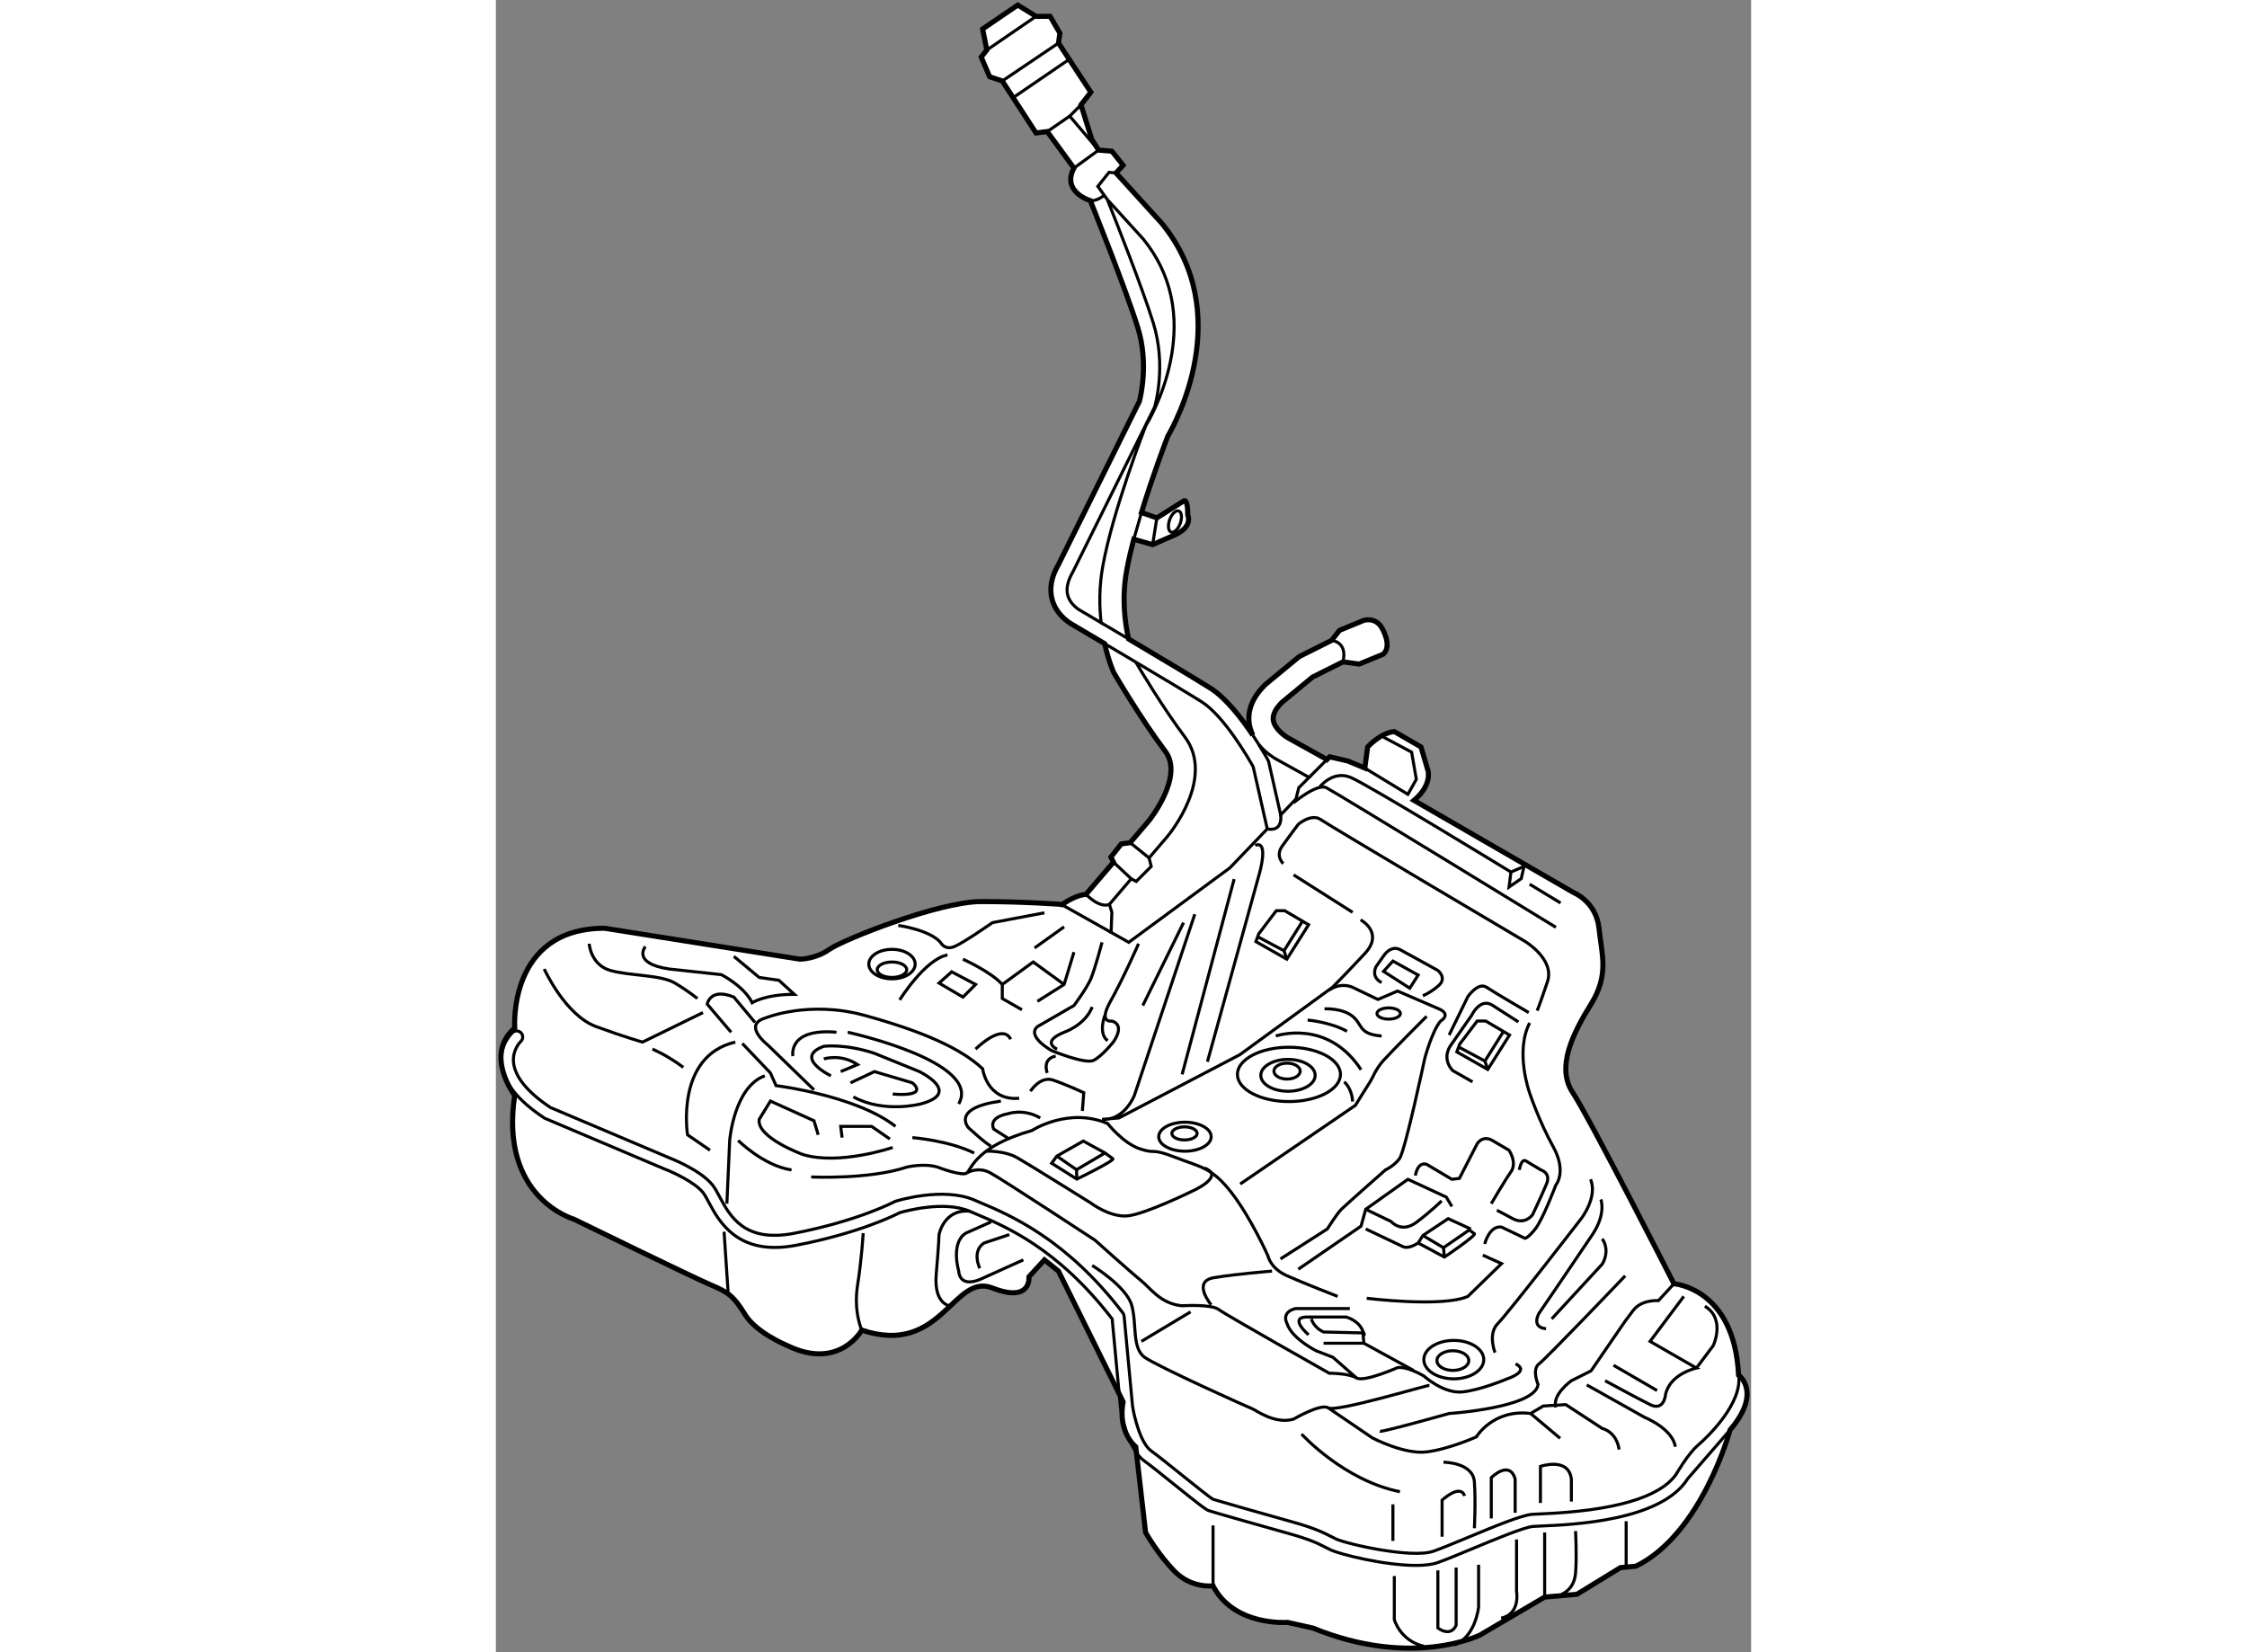 <?xml version="1.0" encoding="utf-8"?>
<!-- Generator: Adobe Illustrator 15.1.0, SVG Export Plug-In . SVG Version: 6.00 Build 0)  -->
<!DOCTYPE svg PUBLIC "-//W3C//DTD SVG 1.1//EN" "http://www.w3.org/Graphics/SVG/1.1/DTD/svg11.dtd">
<svg version="1.1" xmlns="http://www.w3.org/2000/svg" xmlns:xlink="http://www.w3.org/1999/xlink" x="0px" y="0px" width="244.8px"
	 height="180px" viewBox="105.531 14.114 123.574 162.654" enable-background="new 0 0 244.8 180" xml:space="preserve">
	
<rect x="105.531" y="14.114" width="123.574" height="162.654" fill="#808080" stroke="none"/>
	
<g><path fill="#FFFFFF" stroke="#000000" stroke-width="0.5" d="M227.869,149.486c-0.416-8.576-6.364-8.991-6.364-8.991
			s-8.3-16.323-9.959-18.813c-1.66-2.491,0-5.811,1.798-8.715c1.798-2.905,1.06-4.842,0.784-7.471
			c-0.276-2.627-2.489-3.504-2.489-3.504l-15.724-9.083c1.798-1.521,1.383-2.905,1.383-2.905l-0.691-2.352l-2.628-1.521
			c-1.383,0.139-2.628,1.521-2.628,1.521l-0.277,2.076l-1.66-0.692l-1.799-0.415l-0.277,0.277c-0.035-0.027-0.071-0.055-0.109-0.078
			l-3.738-2.076c-0.271-0.149-1.308-0.881-1.427-1.732c-0.073-0.516,0.205-1.099,0.827-1.732l3.031-2.504l3.004-1.502l1.595,0.217
			l2.352-0.968c0.969-0.831-0.139-2.628-0.139-2.628c-0.691-1.106-1.798-0.692-1.798-0.692l-2.353,0.968l-0.776,0.989l-3.077,1.539
			c-0.08,0.042-0.156,0.09-0.226,0.147l-3.183,2.629c-0.028,0.023-0.057,0.049-0.083,0.075c-1.209,1.208-1.727,2.486-1.542,3.796
			c0.059,0.417,0.188,0.8,0.355,1.145c-1.087-1.633-2.635-3.655-4.183-4.631c-1.418-0.895-5.027-3.048-8.052-4.844
			c-0.375-1.645-0.67-4.043-0.189-6.721c0.172-0.958,0.418-2.011,0.705-3.093l1.854,0.53l2.214-0.968
			c1.797-0.829,1.245-1.937,1.245-1.937c0-1.798-0.416-1.383-0.416-1.383l-2.628,1.66l-1.514-0.534
			c1.102-3.605,2.368-6.931,2.592-7.517c0.711-1.21,6.676-12.008-0.566-20.921c-0.014-0.017-0.026-0.034-0.043-0.05l-4.49-4.941
			l0.701-0.757l-1.106-1.383l-1.311-0.109l-0.676-1.074l-1.058-3.382l0.97-1.245l-3.183-4.841l0.139-0.969l-0.969-1.66h-1.383
			l-1.798-1.107l-3.458,2.352l0.414,2.075l-0.553,0.692l0.83,1.937l1.244,0.415l3.32,5.119l1.106-0.139l2.629,3.597
			c-1.245,2.352,1.612,3.203,1.612,3.203c0.034,0.085,3.46,8.592,4.682,12.526c1.071,3.454,0.277,6.747,0.151,7.225l-7.964,16.068
			c-0.728,1.247-0.931,2.436-0.604,3.534c0.484,1.627,1.979,2.39,1.995,2.396c0.035,0.021,1.357,0.8,3.151,1.862
			c0.37,1.655,0.826,2.696,0.865,2.784c0.018,0.037,0.035,0.074,0.056,0.107c0.104,0.179,2.556,4.389,5.058,7.726
			c1.859,2.48-1.587,6.775-1.612,6.806l-1.856,2.173l-0.878,0.125l-1.015,1.291l0.252,0.503l-2.709,3.169
			c-0.814,0.063-1.728,0.571-2.38,1.013l-0.05-0.028c0,0-3.734-0.275-7.885-0.275s-13.557,3.734-14.939,4.702
			c-1.383,0.97-2.905,0.97-2.905,0.97l-19.227-3.045c-9.544,0-8.853,9.821-8.853,9.821c-3.043,2.63,0,6.64,0,6.64
			c-1.521,10.099,5.81,12.173,5.81,12.173s11.896,5.811,13.557,6.503c1.66,0.69,2.213,1.106,3.319,2.903
			c1.106,1.799,4.149,3.045,4.149,3.045c5.118,2.488,7.332-1.521,7.332-1.521c7.885,2.628,8.991-5.672,12.865-4.15
			c3.872,1.521,3.596-1.107,3.596-1.107l1.521-1.659l1.383,1.106l6.363,12.864c-0.553,3.043,1.245,4.427,1.245,4.427l0.969,8.438
			c0,0,1.245,2.213,2.905,3.872c1.659,1.659,3.734,1.384,3.734,1.384c2.075,4.012,7.331,3.596,7.331,3.596l2.491,0.554
			c9.82,4.012,16.461,0.691,16.461,0.691l6.362-3.734l3.181-0.277l4.288-2.628l1.522-0.139c6.501-3.181,9.268-13.417,9.268-13.417
			C230.221,151.146,227.869,149.486,227.869,149.486z"></path><path fill="none" stroke="#000000" stroke-width="0.3" d="M227.038,154.881l-4.185,4.82c-2.607,4.155-11.382,4.517-14.424,4.643
			c-0.362,0.015-0.634,0.025-0.79,0.04c-0.891,0.081-3.702,1.249-5.961,2.188c-1.332,0.555-2.591,1.079-3.438,1.377
			c-0.552,0.194-1.293,0.274-2.133,0.274c-3.103,0-7.526-1.095-8.433-1.548l-0.33-0.167c-0.933-0.474-1.67-0.847-3.85-1.451
			c-2.551-0.709-7.347-2.079-7.775-2.223c-0.282-0.094-0.822-0.503-3.397-2.571c-1.149-0.924-2.338-1.88-2.99-2.354
			c-1.677-1.221-2.255-4.829-2.313-5.238l-0.817-8.713c-5.34-6.934-10.448-9.088-13.508-10.379l-0.535-0.227
			c-2.51-1.076-6.388,0.003-6.869,0.145c-0.5,0.261-4.055,2.033-10.213,3.212c-5.736,1.101-7.586-2.365-8.582-4.226
			c-0.217-0.404-0.404-0.754-0.574-0.967c-0.824-1.031-2.991-2.014-3.757-2.305l-11.778-4.988c-0.034-0.014-0.065-0.031-0.096-0.052
			c-2.651-1.749-4.07-3.566-4.219-5.405c-0.147-1.832,1.048-2.955,1.1-3.002c0.243-0.224,0.621-0.208,0.845,0.035
			c0.223,0.242,0.207,0.618-0.033,0.841c-0.038,0.037-0.829,0.805-0.718,2.05c0.125,1.418,1.382,2.957,3.638,4.454l11.707,4.959
			c0.104,0.039,3.05,1.174,4.245,2.667c0.238,0.298,0.45,0.693,0.694,1.149c1.026,1.919,2.435,4.547,7.304,3.616
			c6.318-1.21,9.892-3.102,9.928-3.121c0.033-0.018,0.068-0.032,0.104-0.044c0.189-0.06,4.673-1.433,7.745-0.118l0.53,0.226
			c2.98,1.258,8.526,3.598,14.096,10.89c0.068,0.09,0.109,0.196,0.12,0.307l0.83,8.853c0.141,0.938,0.753,3.63,1.83,4.415
			c0.676,0.49,1.877,1.455,3.037,2.389c1.242,0.998,2.79,2.241,3.07,2.386c0.364,0.12,5.196,1.5,7.674,2.188
			c2.293,0.637,3.116,1.055,4.069,1.537l0.324,0.164c0.969,0.483,7.464,1.979,9.633,1.216c0.815-0.288,2.06-0.805,3.379-1.354
			c2.573-1.069,5.236-2.178,6.312-2.273c0.167-0.017,0.458-0.029,0.848-0.044c7.253-0.3,11.727-1.607,13.337-3.893
			c0,0,1.17-2.024,2.14-2.855c0.968-0.83,4.426-4.15,4.012-6.916"></path><line fill="none" stroke="#000000" stroke-width="0.3" x1="128.411" y1="141.602" x2="127.996" y2="135.377"></line><path fill="none" stroke="#000000" stroke-width="0.3" d="M128.272,132.61l0.277-6.226c0,0,0.414-5.256,3.457-6.362"></path><path fill="none" stroke="#000000" stroke-width="0.3" d="M126.612,127.354l-2.213-1.522c0,0-1.245-7.747,4.703-9.129"></path><path fill="none" stroke="#000000" stroke-width="0.3" d="M110.29,109.51c0,0,2.074,4.565,5.118,5.672s4.565,1.521,4.565,1.521
			l5.948-2.906"></path><path fill="none" stroke="#000000" stroke-width="0.3" d="M114.716,107.019c0,0,0.138,2.076,2.075,2.63
			c1.937,0.553,4.98,0.414,6.363,1.244c1.384,0.83,2.213,1.522,2.213,1.522"></path><path fill="none" stroke="#000000" stroke-width="0.3" d="M136.849,121.405l-4.564-4.427c0,0-2.49-1.936-0.277-2.628
			c0,0,4.289-1.799,9.822-0.275c5.533,1.521,9.405,3.181,11.619,5.255c0,0,0.414,3.182,3.596,2.905"></path><path fill="none" stroke="#000000" stroke-width="0.3" d="M120.25,107.296c0,0-1.383,1.66,2.351,2.214l5.119,0.553
			c0,0,2.212,1.107,3.043,2.767c0,0,1.244-0.83,4.148-0.83l-1.521-1.383l-1.937-0.277l-2.49-2.074"></path><ellipse fill="none" stroke="#000000" stroke-width="0.3" cx="144.526" cy="109.025" rx="2.283" ry="1.452"></ellipse><ellipse fill="none" stroke="#000000" stroke-width="0.3" cx="144.525" cy="109.579" rx="1.452" ry="0.76"></ellipse><polygon fill="none" stroke="#000000" stroke-width="0.3" points="149.159,110.893 150.404,109.785 152.757,111.031 
			151.511,112.276 		"></polygon><path fill="none" stroke="#000000" stroke-width="0.3" d="M145.286,112.552c0,0,2.49-4.01,4.703-4.426"></path><path fill="none" stroke="#000000" stroke-width="0.3" d="M145.148,105.222c0,0,3.043,0.414,4.149,1.66
			c0,0,0.415,0.829,1.383,0.414c0.969-0.414,3.736-2.352,3.736-2.352l5.117-0.968"></path><path fill="none" stroke="#000000" stroke-width="0.3" d="M151.511,108.542c0,0,2.767,1.243,3.873,2.489v1.384l1.937,1.106"></path><path fill="none" stroke="#000000" stroke-width="0.3" d="M165.206,106.882c0,0-0.692,2.628-1.106,3.596
			c-0.415,0.968-1.66,2.628-1.66,2.628l-3.597,2.076c-1.106,0.968,1.384,2.351,1.384,2.351s3.319,1.384,4.148,0.969
			c0.831-0.416,1.938-1.798,1.938-1.798s1.244-1.66-0.139-2.075c0,0-1.383,0.276-0.138-1.938c1.244-2.213,2.766-5.672,2.766-5.672"></path><polyline fill="none" stroke="#000000" stroke-width="0.3" points="158.843,112.69 161.472,111.031 162.439,107.85 		"></polyline><polyline fill="none" stroke="#000000" stroke-width="0.3" points="155.384,111.031 158.428,108.817 161.472,111.031 		"></polyline><line fill="none" stroke="#000000" stroke-width="0.3" x1="158.566" y1="107.435" x2="161.472" y2="105.358"></line><path fill="none" stroke="#000000" stroke-width="0.3" d="M138.509,120.022c0,0-3.735-1.799-0.691-2.905
			c0,0,2.074-0.275,4.979,0.692l4.427,1.798c0,0,4.287,2.075,0.139,3.182c0,0-3.598,0.968-6.641-0.692"></path><path fill="none" stroke="#000000" stroke-width="0.3" d="M140.444,120.715l2.353-1.107l3.734,1.107c0,0,1.799,1.382-1.937,1.106"></path><path fill="none" stroke="#000000" stroke-width="0.3" d="M137.817,118.362c0,0,1.66-0.553,3.319,0.554l-1.659,0.691"></path><path fill="none" stroke="#000000" stroke-width="0.3" d="M144.595,127.077c0,0-5.257,1.798-8.853,0.691
			c0,0-4.565-1.659-4.288-3.458l1.106-1.799l4.288,1.938l0.415,1.383"></path><polyline fill="none" stroke="#000000" stroke-width="0.3" points="139.616,126.109 139.478,125.002 142.521,125.002 
			144.317,126.248 		"></polyline><path fill="none" stroke="#000000" stroke-width="0.3" d="M144.871,125.002c-3.873-3.044-11.757-4.012-11.757-4.012l-0.554-1.245
			l-2.767-2.903"></path><path fill="none" stroke="#000000" stroke-width="0.3" d="M128.688,115.734l-2.352-2.767c0,0,0.276-1.659,2.628-0.691l2.074,2.489
			"></path><path fill="none" stroke="#000000" stroke-width="0.3" d="M129.38,126.385c0,0,2.489,2.49,5.256,2.905"></path><path fill="none" stroke="#000000" stroke-width="0.3" d="M136.571,129.982c0,0,5.672,0.275,9.406-0.968c0,0,1.66-0.417,3.043,0
			c0,0,2.49,0.968,2.906,0.553c0.414-0.416,0.968-2.629,6.362-4.15c0,0,3.597-2.352,7.47-0.692c0,0,1.521,1.938,3.182,2.491
			c1.66,0.553,0.968-0.139,3.459,0.829c2.49,0.97,3.597,0.97,5.532,3.458c1.937,2.491,3.598,6.226,3.598,6.226
			s0.23,1.244,1.889,1.981c1.661,0.739,4.981,2.03,4.981,2.03"></path><path fill="none" stroke="#000000" stroke-width="0.3" d="M146.531,126.109c0,0,3.597,0.275,6.087,1.521"></path><path fill="none" stroke="#000000" stroke-width="0.3" d="M154.277,126.938c-0.415-0.138-2.213-1.798-2.213-1.798
			s-1.798-1.937,3.182-2.629"></path><path fill="none" stroke="#000000" stroke-width="0.3" d="M156.076,126.248l-1.522-0.97c0,0-0.691-1.106,1.384-1.521
			c0,0,1.522-0.553,3.182,0.415"></path><path fill="none" stroke="#000000" stroke-width="0.3" d="M158.15,121.544c0,0,0.969-1.521,2.215-1.106
			c1.245,0.414,3.042,1.245,3.042,1.245l-0.139,1.799"></path><path fill="none" stroke="#000000" stroke-width="0.3" d="M120.941,117.395c0,0,1.383,0.554,3.042,1.797"></path><path fill="none" stroke="#000000" stroke-width="0.3" d="M134.773,118.085c0,0-0.554-2.767,4.288-2.351"></path><path fill="none" stroke="#000000" stroke-width="0.3" d="M140.169,115.734c0,0,13.279,2.904,10.928,7.055"></path><path fill="none" stroke="#000000" stroke-width="0.3" d="M174.335,104.115l-5.948,17.843c0,0-0.968,2.491-3.181,2.353l1.66-0.139
			l11.896-6.224l9.13-6.64c0,0,1.245-1.246,3.182-3.32c1.936-2.076-0.415-3.319-0.415-3.319"></path><path fill="none" stroke="#000000" stroke-width="0.3" d="M159.811,119.745c0,0-0.553-1.383,0.83-1.66"></path><path fill="none" stroke="#000000" stroke-width="0.3" d="M152.757,117.395c0,0,2.627-2.629,3.457-0.97"></path><line fill="none" stroke="#000000" stroke-width="0.3" x1="173.09" y1="119.884" x2="178.209" y2="100.657"></line><path fill="none" stroke="#000000" stroke-width="0.3" d="M175.58,118.639l5.118-18.535c0,0,0.969-3.32-0.414-2.767"></path><line fill="none" stroke="#000000" stroke-width="0.3" x1="169.218" y1="113.105" x2="173.229" y2="104.944"></line><path fill="none" stroke="#000000" stroke-width="0.3" d="M160.779,117.395c0,0-1.66-0.691,0.692-1.66c0,0,2.074-0.691,2.765-2.49
			"></path><path fill="none" stroke="#000000" stroke-width="0.3" d="M165.481,114.075c0,0-0.69,1.797,0.277,2.489"></path><polygon fill="none" stroke="#000000" stroke-width="0.3" points="180.352,106.813 180.629,106.051 182.358,103.769 
			183.188,103.769 185.54,105.152 183.396,108.542 		"></polygon><polyline fill="none" stroke="#000000" stroke-width="0.3" points="180.629,106.384 183.12,107.711 184.904,104.862 		"></polyline><line fill="none" stroke="#000000" stroke-width="0.3" x1="183.396" y1="108.542" x2="183.12" y2="107.711"></line><polygon fill="none" stroke="#000000" stroke-width="0.3" points="200.133,117.671 200.41,116.909 202.139,114.628 
			202.969,114.628 205.32,116.011 203.177,119.399 		"></polygon><polyline fill="none" stroke="#000000" stroke-width="0.3" points="200.41,117.242 202.9,118.569 204.686,115.72 		"></polyline><line fill="none" stroke="#000000" stroke-width="0.3" x1="203.177" y1="119.399" x2="202.9" y2="118.569"></line><line fill="none" stroke="#000000" stroke-width="0.3" x1="184.064" y1="100.242" x2="189.875" y2="103.931"></line><path fill="none" stroke="#000000" stroke-width="0.3" d="M183.049,99.136c0,0-0.829-0.74-0.091-1.754
			c0.737-1.014,1.566-2.119,1.566-2.119s1.293-1.107,2.214-0.462c0.923,0.646,20.104,11.988,20.104,11.988s2.951,1.753,2.214,3.966
			c-0.738,2.213-1.016,2.858-1.016,2.858"></path><path fill="none" stroke="#000000" stroke-width="0.3" d="M201.679,120.621l-1.938-1.106c0,0-1.104-1.014-0.275-2.397l2.12-3.042
			c0,0,0.831-1.753,2.028-1.016l2.583,1.66"></path><path fill="none" stroke="#000000" stroke-width="0.3" d="M196.79,112.138c0,0,0.739-0.276,1.569-1.014
			c0.829-0.738-0.094-1.476-0.094-1.476s-2.857-1.568-3.688-2.029c-0.831-0.462-1.474,0.369-1.474,0.369l-0.133,0.164l-0.791,1.127
			c0,0-0.554,1.014,0.553,1.567"></path><polygon fill="none" stroke="#000000" stroke-width="0.3" points="192.917,109.74 193.84,108.727 196.328,110.108 
			195.499,111.399 		"></polygon><polyline fill="none" stroke="#000000" stroke-width="0.3" points="191.073,89.729 195.314,92.311 196.146,90.835 195.684,88.161 
			192.917,86.685 		"></polyline><path fill="none" stroke="#000000" stroke-width="0.3" d="M184.064,93.141c0,0,2.305-1.936,3.229-1.476
			c0.92,0.462,22.593,13.74,22.593,13.74"></path><path fill="none" stroke="#000000" stroke-width="0.3" d="M186.646,91.573c0,0,1.291-1.66,3.042-0.922
			c1.753,0.737,15.771,9.313,15.771,9.313l1.291-0.553l-0.275,1.199l-1.2,0.83l0.185-1.477"></path><line fill="none" stroke="#000000" stroke-width="0.3" x1="207.304" y1="101.164" x2="210.346" y2="103.009"></line><path fill="none" stroke="#000000" stroke-width="0.3" d="M191.258,141.924c0,0,7.47,0.923,9.959-0.184l3.32-3.229l-1.845-0.829"></path><path fill="none" stroke="#000000" stroke-width="0.3" d="M182.773,138.05l4.61-2.949c0,0,0.923-1.477,1.385-1.938
			c0.46-0.46,4.335-3.873,4.335-3.873s0.829-0.369,1.381-1.106c0.555-0.738,2.49-9.867,2.49-9.867s0.738-2.766,1.567-3.688
			c0,0,1.108-0.646-0.183-1.199c-1.293-0.554-4.059-1.752-4.059-1.752l-1.937,0.829l-2.489-1.197c0,0-1.106-0.554-2.305,0.275"></path><path fill="none" stroke="#000000" stroke-width="0.3" d="M178.809,130.674l11.342-7.746c0,0,1.014-1.66,1.383-2.213
			c0.369-0.554,0.555-1.291,1.384-2.214s4.242-4.335,4.242-4.335"></path><ellipse fill="none" stroke="#000000" stroke-width="0.3" cx="183.511" cy="119.976" rx="2.675" ry="1.568"></ellipse><ellipse fill="none" stroke="#000000" stroke-width="0.3" cx="183.419" cy="119.561" rx="1.292" ry="0.783"></ellipse><ellipse fill="none" stroke="#000000" stroke-width="0.3" cx="183.604" cy="119.884" rx="5.073" ry="2.674"></ellipse><ellipse fill="none" stroke="#000000" stroke-width="0.3" cx="173.367" cy="126.018" rx="2.582" ry="1.428"></ellipse><ellipse fill="none" stroke="#000000" stroke-width="0.3" cx="173.322" cy="125.694" rx="1.245" ry="0.645"></ellipse><path fill="none" stroke="#000000" stroke-width="0.3" d="M203.892,147.273c0,0-0.737-1.846,0.276-2.859
			s8.208-10.328,8.208-10.328s1.658-2.121,0.921-3.874"></path><path fill="none" stroke="#000000" stroke-width="0.3" d="M202.877,136.576c0,0,0.46-1.845,1.66-1.66l2.306,1.106
			c0,0,0.276,0,1.014-0.922c0.738-0.924,2.029-4.335,2.029-4.335s1.106-1.291-0.277-3.781c-1.383-2.489-2.305-5.256-2.305-5.256
			s-1.476-4.058,0-6.916"></path><path fill="none" stroke="#000000" stroke-width="0.3" d="M191.164,135.101l3.689,1.751c0,0,0.461,0.276,1.475-0.368"></path><path fill="none" stroke="#000000" stroke-width="0.3" d="M198.911,137.867l-2.583-1.384l0.462-0.738l2.489-1.659l2.214,1.015
			c0,0-0.369,0,0.368,0.46C202.109,135.716,198.911,137.867,198.911,137.867z"></path><polyline fill="none" stroke="#000000" stroke-width="0.3" points="196.79,135.745 198.819,136.945 201.493,135.101 		"></polyline><line fill="none" stroke="#000000" stroke-width="0.3" x1="198.911" y1="137.867" x2="198.819" y2="136.945"></line><path fill="none" stroke="#000000" stroke-width="0.3" d="M162.723,130.193l-2.479-1.562l0.512-0.704l2.602-1.479l2.135,1.169
			c0,0,0.07,0.055,0.774,0.566C166.503,128.356,162.723,130.193,162.723,130.193z"></path><polyline fill="none" stroke="#000000" stroke-width="0.3" points="160.756,127.928 162.694,129.268 165.492,127.617 		"></polyline><line fill="none" stroke="#000000" stroke-width="0.3" x1="162.723" y1="130.193" x2="162.694" y2="129.268"></line><path fill="none" stroke="#000000" stroke-width="0.3" d="M191.164,133.163l2.491,1.2c0,0,1.015,1.197,2.49,0.091
			s2.491-2.12,2.491-2.12"></path><polyline fill="none" stroke="#000000" stroke-width="0.3" points="184.524,139.065 190.704,134.823 191.164,133.163 
			195.316,130.212 199.097,131.965 199.648,132.888 		"></polyline><path fill="none" stroke="#000000" stroke-width="0.3" d="M206.288,129.29c0,0,0.187-1.291,0.738-0.829l1.384,0.829
			c0,0,1.015,0.277,0.553,1.384c-0.461,1.107-1.382,3.043-1.382,3.043s-0.738,1.015-1.938,0.369s-1.568-0.83-1.568-0.83"></path><path fill="none" stroke="#000000" stroke-width="0.3" d="M196.053,129.844c0,0,0.185-1.383,1.106-1.107l2.489,1.476l0.738-0.091
			l1.752-3.413c0,0,0.554-0.922,1.567-0.277l1.568,0.924c0,0,0.831,1.198,0.185,2.12s-1.936,3.136-1.936,3.136"></path><path fill="none" stroke="#000000" stroke-width="0.3" d="M199.373,116.011l1.844-3.78c0,0,1.014-1.476,1.845-0.922
			c0.83,0.553,4.15,2.488,4.15,2.488"></path><path fill="none" stroke="#000000" stroke-width="0.3" d="M189.044,120.621c0,0,0.739,0.554,0.831,1.938"></path><path fill="none" stroke="#000000" stroke-width="0.3" d="M182.313,116.104c0,0,5.071-1.753,8.392,3.32"></path><path fill="none" stroke="#000000" stroke-width="0.3" d="M185.448,114.535c0,0,2.213,0.186,3.872,1.106"></path><ellipse fill="none" stroke="#000000" stroke-width="0.3" cx="193.424" cy="113.891" rx="1.153" ry="0.553"></ellipse><path fill="none" stroke="#000000" stroke-width="0.3" d="M187.106,113.429c0,0,1.753-0.092,2.769,0.737
			c1.015,0.831,0.552,1.753,2.857,1.938"></path><path fill="none" stroke="#000000" stroke-width="0.3" d="M151.927,129.567c0,0,1.061-0.646,2.26,0
			c1.197,0.645,10.327,6.64,10.327,6.64s3.598,3.228,4.52,3.965c0.922,0.738,1.936,2.307,4.057,2.49c0,0,2.859-0.186,3.597,0.368
			c0.738,0.553,10.884,6.272,10.884,6.272s1.936,0,2.674,0.46c0.737,0.46,4.057-1.014,4.057-1.014s0.83-0.185,2.583,0.829
			c0,0,1.936,1.752,3.78,1.568c1.844-0.185,4.426-1.291,4.426-1.291s2.307-0.739,0.829-1.476"></path><path fill="none" stroke="#000000" stroke-width="0.3" d="M164.236,138.696c0,0,3.32,2.029,3.875,3.873
			c0.552,1.845,0,4.242,1.289,5.165c1.293,0.922,10.329,4.979,10.606,5.072c0.277,0.092,2.213,1.567,4.058,1.014
			c0,0,2.674-1.568,3.411-1.106s9.591-2.214,9.96-2.214"></path><polyline fill="none" stroke="#000000" stroke-width="0.3" points="195.868,149.025 190.981,146.35 187.016,146.35 		"></polyline><path fill="none" stroke="#000000" stroke-width="0.3" d="M190.244,149.763l-2.307-2.028l-1.66-0.646c0,0-2.396-1.199-2.859-2.675
			c0,0-0.644-1.106,0.832-1.476h5.348"></path><path fill="none" stroke="#000000" stroke-width="0.3" d="M185.54,145.521c0,0-1.937-1.66-0.277-1.751h3.966
			c0,0,1.106,0.275,1.567,1.198c0.462,0.922,0.094,0.368,0.094,0.368l0.092,1.014"></path><path fill="none" stroke="#000000" stroke-width="0.3" d="M185.817,143.954c0,0,0.185,0.829,1.198,1.289l3.874,0.093"></path><path fill="none" stroke="#000000" stroke-width="0.3" d="M175.949,142.569c0,0-1.937-2.305,0.277-2.673
			c2.213-0.369,5.716-0.646,5.716-0.646"></path><path fill="none" stroke="#000000" stroke-width="0.3" d="M153.724,127.445c0,0,1.846-0.093,3.137,0.646
			c1.29,0.739,7.193,4.426,7.193,4.426s1.936,1.478,3.688,1.293c1.752-0.186,6.271-2.399,6.271-2.399s3.412-1.474,1.29-2.305"></path><path fill="none" stroke="#000000" stroke-width="0.3" d="M187.476,152.714l4.335,2.951c0,0,3.136,1.659,5.349,1.384
			c2.214-0.277,4.889-1.477,4.889-1.477s1.658-2.768,5.347-2.306l2.907,2.444"></path><path fill="none" stroke="#000000" stroke-width="0.3" d="M192.549,155.02c0.277,0.092,6.824-1.753,6.824-1.753
			s8.483-0.553,8.76-2.857c0,0-0.645-1.476,0.093-2.029c0.737-0.553,8.484-8.67,8.484-8.67"></path><ellipse fill="none" stroke="#000000" stroke-width="0.3" cx="199.834" cy="147.964" rx="2.951" ry="1.892"></ellipse><ellipse fill="none" stroke="#000000" stroke-width="0.3" cx="199.741" cy="148.057" rx="1.568" ry="0.969"></ellipse><path fill="none" stroke="#000000" stroke-width="0.3" d="M141.552,145.061c0,0-0.83-1.799-0.415-4.427
			c0.415-2.629,0.554-5.118,0.554-5.118"></path><path fill="none" stroke="#000000" stroke-width="0.3" d="M150.404,142.708c0,0-1.798,0-1.521-3.181
			c0.275-3.183,0.275-3.873,0.275-3.873s0.465-2.527,3-2.302"></path><path fill="none" stroke="#000000" stroke-width="0.3" d="M154.277,134.408l-2.489,1.107c-1.521,0.968-0.691,3.734-0.691,3.734
			s0,1.66,2.074,0.83l4.289-1.937"></path><path fill="none" stroke="#000000" stroke-width="0.3" d="M153.171,138.974c0,0-0.83-1.66,0.416-2.49l2.489-0.829"></path><path fill="none" stroke="#000000" stroke-width="0.3" d="M184.85,155.296c0,0,4.148,4.565,9.682,5.672"></path><line fill="none" stroke="#000000" stroke-width="0.3" x1="176.134" y1="170.235" x2="176.134" y2="164.287"></line><path fill="none" stroke="#000000" stroke-width="0.3" d="M198.266,168.714v5.671c0,0,1.246,0.969,1.799-0.276v-5.672"></path><line fill="none" stroke="#000000" stroke-width="0.3" x1="208.779" y1="171.342" x2="208.779" y2="164.979"></line><line fill="none" stroke="#000000" stroke-width="0.3" x1="216.803" y1="168.298" x2="216.803" y2="163.873"></line><path fill="none" stroke="#000000" stroke-width="0.3" d="M210.438,171.064c0,0,1.246-0.414,1.383-2.074
			c0.139-1.66,0-4.149,0-4.149"></path><path fill="none" stroke="#000000" stroke-width="0.3" d="M198.681,165.395v-3.598c0,0,1.799-1.66,2.213-0.415"></path><path fill="none" stroke="#000000" stroke-width="0.3" d="M203.523,163.596v-4.012c0,0,1.797-1.799,2.352,0.139v3.319"></path><path fill="none" stroke="#000000" stroke-width="0.3" d="M208.364,162.074v-3.598c0,0,2.767-0.968,3.044,1.246v2.213"></path><path fill="none" stroke="#000000" stroke-width="0.3" d="M198.819,158.063c0,0,2.905,0,3.042,1.936c0.139,1.938,0,4.565,0,4.565"></path><path fill="none" stroke="#000000" stroke-width="0.3" d="M202.277,168.161v4.148c0,0-0.277,2.905-2.352,3.734"></path><path fill="none" stroke="#000000" stroke-width="0.3" d="M193.979,169.268v4.287c0,0,0.553,2.075,2.905,2.628"></path><line fill="none" stroke="#000000" stroke-width="0.3" x1="193.84" y1="165.809" x2="193.84" y2="162.212"></line><path fill="none" stroke="#000000" stroke-width="0.3" d="M206.013,165.67v5.119c0,0,0.414,2.213-1.521,2.627"></path><path fill="none" stroke="#000000" stroke-width="0.3" d="M207.395,153.267l1.246-0.737l2.213-0.139l3.598,2.352
			c0,0,1.384,0.277,1.659,2.075"></path><path fill="none" stroke="#000000" stroke-width="0.3" d="M221.505,140.495l-1.521,1.66c0,0-1.659-0.139-2.49,0.968
			c-0.829,1.106-0.829,1.106-0.829,1.106l-3.32,4.841l-1.936,0.97c0,0-1.938,1.383-1.522,2.628"></path><path fill="none" stroke="#000000" stroke-width="0.3" d="M212.928,150.455l5.672,3.181c0,0,2.769,1.106,3.044,2.905"></path><path fill="none" stroke="#000000" stroke-width="0.3" d="M214.729,150.04c0,0,3.042,1.66,4.426,2.351
			c1.383,0.692,1.521-0.968,1.521-0.968c0.416-2.075,3.044-2.628,3.044-2.628l-4.564-2.628l3.32-4.427"></path><line fill="none" stroke="#000000" stroke-width="0.3" x1="215.558" y1="148.518" x2="219.845" y2="151.008"></line><path fill="none" stroke="#000000" stroke-width="0.3" d="M223.719,148.795l1.659-2.213c0,0,1.246-2.628-0.829-3.874"></path><path fill="none" stroke="#000000" stroke-width="0.3" d="M214.313,132.195c0,0,0.553,1.383-0.83,3.459
			c-1.384,2.074-5.257,7.746-5.257,7.746s-0.831,1.383,0.692,1.521"></path><path fill="none" stroke="#000000" stroke-width="0.3" d="M209.471,143.954l4.98-5.396c0,0,0.829-1.244,0-2.489"></path><line fill="none" stroke="#000000" stroke-width="0.3" x1="173.92" y1="143.262" x2="169.079" y2="146.167"></line><line fill="none" stroke="#000000" stroke-width="0.3" x1="161.244" y1="103.174" x2="166.096" y2="105.903"></line><path fill="none" stroke="#000000" stroke-width="0.3" d="M163.624,102.161c0,0,1.32,1.4,2.304,0.984"></path><path fill="none" stroke="#000000" stroke-width="0.3" d="M165.275,69.875c-0.369,2.054-0.343,3.949-0.159,5.545
			c-1.195-0.707-2.003-1.18-2.044-1.206c-0.011-0.004-0.942-0.493-1.228-1.45c-0.196-0.66-0.043-1.425,0.478-2.324l8.022-16.184
			c0.021-0.042,0.039-0.084,0.051-0.128c0.049-0.162,1.161-4.015-0.141-8.209c-1.084-3.492-3.772-10.271-4.528-12.16l3.553,3.907
			c2.713,3.356,3.606,7.408,2.656,12.045c-0.731,3.567-2.331,6.159-2.346,6.183c-0.042,0.063-0.075,0.131-0.104,0.201
			C169.356,56.434,166.252,64.428,165.275,69.875z"></path><path fill="none" stroke="#000000" stroke-width="0.3" d="M177.793,99.55l-9.959,7.332l-1.738-0.979l0.078-1.973l-0.246-0.785
			l2.152-2.518l0.491,0.259l1.476-1.476l-0.212-0.838l1.822-2.133c0.192-0.23,4.72-5.751,1.698-9.78
			c-2.194-2.926-4.418-6.668-4.831-7.367c2.614,1.554,5.317,3.175,6.492,3.916c2.233,1.412,4.687,5.703,5.068,6.39l1.386,6.118
			L177.793,99.55z"></path><path fill="none" stroke="#000000" stroke-width="0.3" d="M184.572,91.665l-0.277,1.106l-1.503,1.568l-1.177-5.203
			c-0.018-0.071-0.043-0.139-0.077-0.202c-0.038-0.072-0.375-0.688-0.903-1.534c0.703,0.864,1.553,1.356,1.697,1.436l3.258,1.811
			L184.572,91.665z"></path><line fill="none" stroke="#000000" stroke-width="0.3" x1="167.974" y1="97.073" x2="169.835" y2="98.573"></line><line fill="none" stroke="#000000" stroke-width="0.3" x1="166.333" y1="98.992" x2="168.08" y2="100.628"></line><path fill="none" stroke="#000000" stroke-width="0.3" d="M187.806,77.161c0,0,1.597,0.099,1.119,2.114"></path><line fill="none" stroke="#000000" stroke-width="0.3" x1="180.051" y1="86.493" x2="180.975" y2="87.93"></line><line fill="none" stroke="#000000" stroke-width="0.3" x1="165.116" y1="75.419" x2="167.816" y2="77.018"></line><line fill="none" stroke="#000000" stroke-width="0.3" x1="165.464" y1="77.477" x2="168.524" y2="79.293"></line><polyline fill="none" stroke="#000000" stroke-width="0.3" points="165.727,33.759 164.791,32.461 165.897,31.078 166.579,31.143 
					"></polyline><path fill="none" stroke="#000000" stroke-width="0.3" d="M164.052,33.865c0,0,0.601,0.117,1.43-0.574"></path><polyline fill="none" stroke="#000000" stroke-width="0.3" points="162.439,30.663 164.863,28.894 162.023,25.545 163.13,24.438 
					"></polyline><line fill="none" stroke="#000000" stroke-width="0.3" x1="153.862" y1="19.043" x2="158.704" y2="15.723"></line><line fill="none" stroke="#000000" stroke-width="0.3" x1="155.384" y1="22.086" x2="160.917" y2="18.352"></line><line fill="none" stroke="#000000" stroke-width="0.3" x1="169.087" y1="64.572" x2="168.332" y2="67.204"></line><line fill="none" stroke="#000000" stroke-width="0.3" x1="170.601" y1="65.106" x2="170.186" y2="67.734"></line><ellipse transform="matrix(-0.94 -0.342 0.342 -0.94 312.031 186.008)" fill="none" stroke="#000000" stroke-width="0.3" cx="172.399" cy="65.521" rx="0.552" ry="1.106"></ellipse><line fill="none" stroke="#000000" stroke-width="0.3" x1="156.63" y1="23.608" x2="161.886" y2="20.012"></line><line fill="none" stroke="#000000" stroke-width="0.3" x1="159.811" y1="27.066" x2="162.023" y2="25.545"></line><path fill="none" stroke="#000000" stroke-width="0.3" d="M182.792,94.34c0,0,0.279,1.694-1.321,1.377"></path><line fill="none" stroke="#000000" stroke-width="0.3" x1="185.59" y1="90.647" x2="187.614" y2="88.623"></line></g>


</svg>
